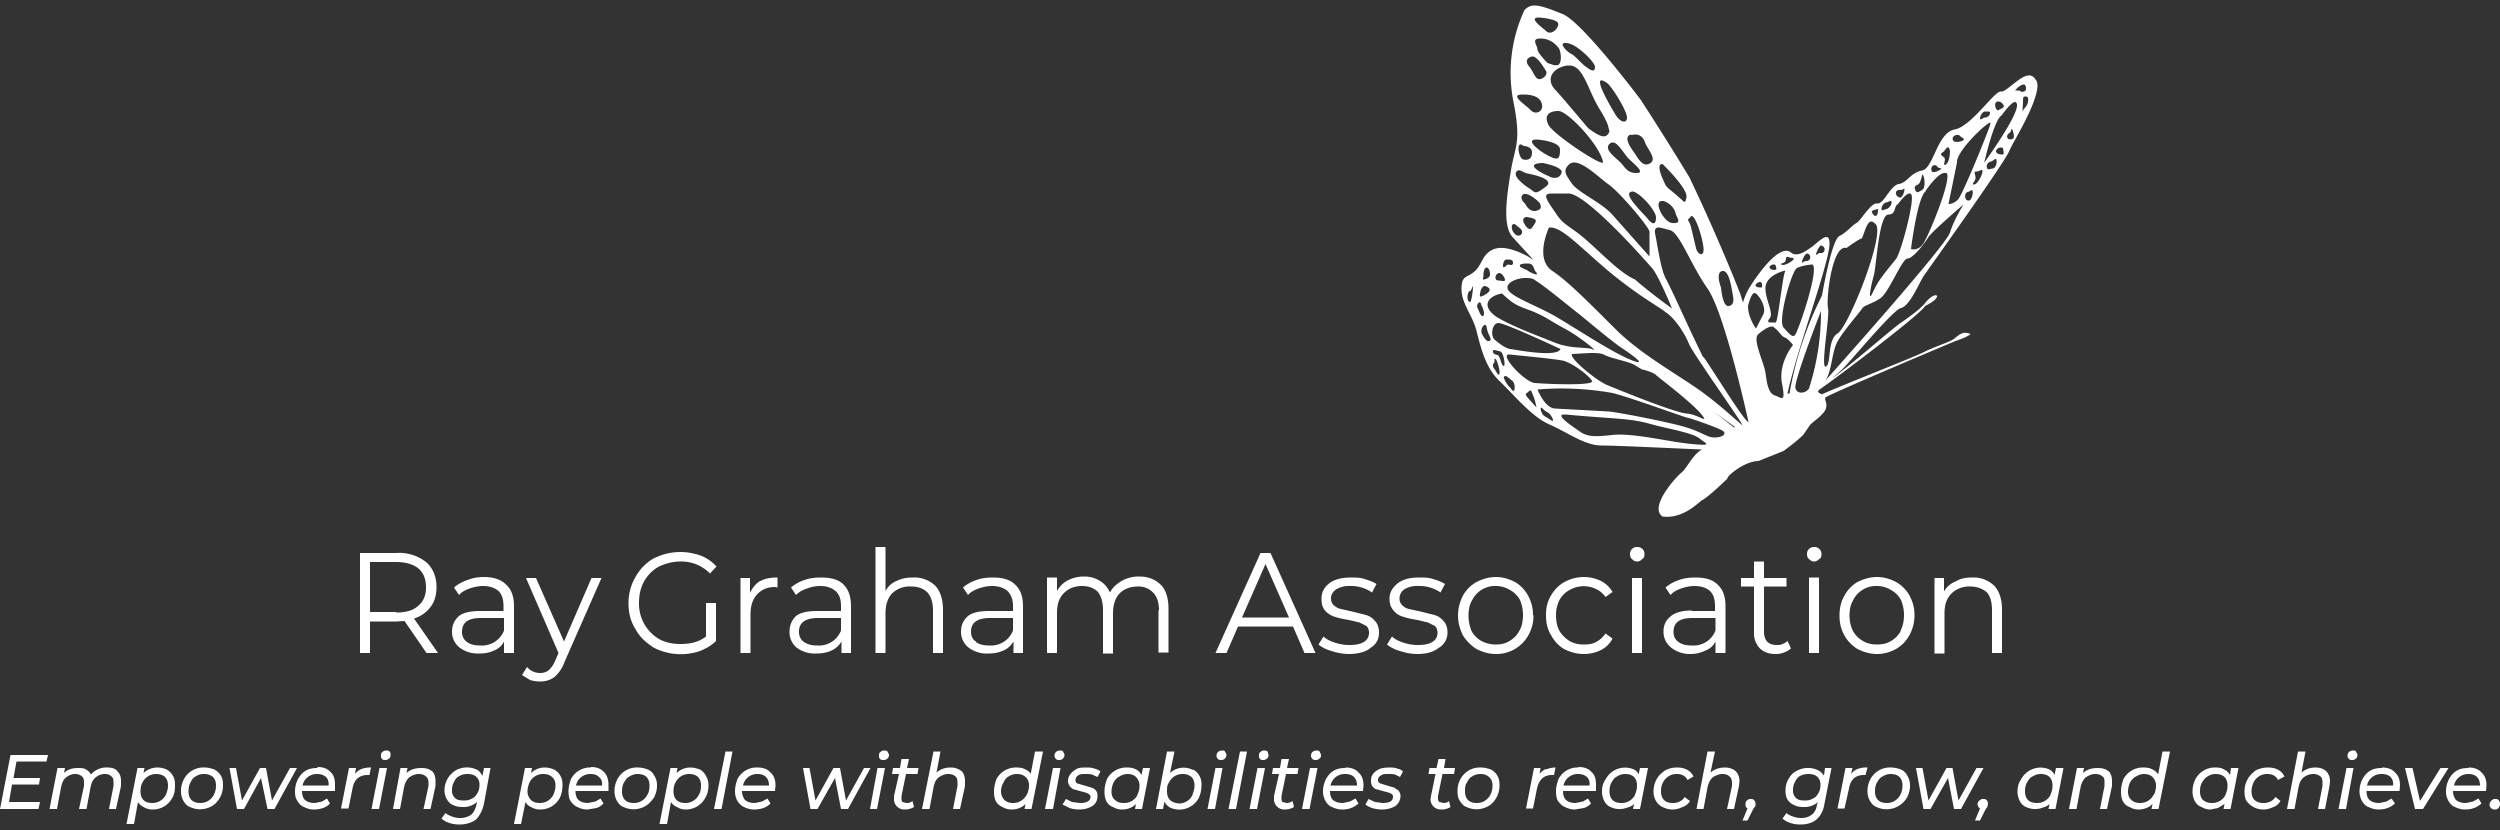 <svg xmlns="http://www.w3.org/2000/svg" viewBox="0 0 500 166">
	<rect x="0" y="0" width="500" height="166" fill="#333333" stroke="none"/>
	<title>Ray Graham Association</title>
  <path fill="#fff" d="M86.1 121.4c.8-1 1.2-2.4 1.2-4 0-2-.7-3.8-2.1-5a8.7 8.7 0 0 0-6-1.8H72v20h2v-6.3h5.3l1.6-.1 4.4 6.4h2.3l-4.8-6.9a6.4 6.4 0 0 0 3.3-2.3Zm-6.9 1H74v-10h5.2c2 0 3.5.5 4.5 1.3 1 .9 1.5 2.1 1.5 3.8 0 1.5-.5 2.8-1.5 3.6-1 1-2.5 1.4-4.5 1.4Zm17.6-7c-1.2 0-2.3.2-3.3.6a8 8 0 0 0-2.7 1.5l1 1.5c.5-.6 1.3-1 2.1-1.3.9-.3 1.8-.5 2.7-.5 1.4 0 2.4.4 3.1 1 .7.7 1 1.7 1 3v1h-4.6c-2 0-3.4.3-4.3 1-1 .9-1.4 1.9-1.4 3.2a4 4 0 0 0 1.5 3.1 6 6 0 0 0 3.9 1.2c1.2 0 2.2-.2 3-.6 1-.4 1.6-1 2-1.8v2.3h2v-9.3c0-2-.5-3.4-1.6-4.4-1-1-2.5-1.5-4.4-1.5Zm4 10.7a4.7 4.7 0 0 1-4.7 3c-1.2 0-2-.2-2.7-.7-.7-.5-1-1.2-1-2 0-1.9 1.2-2.8 3.8-2.8h4.6v2.5Zm19.5-10.5-7.4 16.8a7.2 7.2 0 0 1-2 3c-.8.6-1.8.9-2.9.9-.7 0-1.3-.1-2-.3l-1.6-1 1-1.6c.7.8 1.6 1.2 2.7 1.2.6 0 1.2-.2 1.7-.6.4-.4.9-1 1.3-2l.6-1.4-6.5-15h2l5.6 12.7 5.5-12.7h2Zm6.8 10.2c-1-1.5-1.4-3.3-1.4-5.2s.5-3.7 1.4-5.2a9.6 9.6 0 0 1 3.6-3.7c1.6-.8 3.4-1.3 5.4-1.3 1.5 0 2.8.3 4 .7 1.3.5 2.4 1.3 3.2 2.2l-1.3 1.4a8 8 0 0 0-5.9-2.4c-1.5 0-3 .4-4.3 1a7.8 7.8 0 0 0-3 3c-.7 1.3-1 2.7-1 4.3a8.2 8.2 0 0 0 4 7.2c1.3.7 2.7 1 4.3 1 2 0 3.7-.4 5.1-1.5v-6.7h2v7.6c-.9.9-2 1.5-3.2 2a11.8 11.8 0 0 1-9.3-.7c-1.5-1-2.8-2.1-3.6-3.7Zm25-9.6c.9-.5 2-.7 3.4-.7v2l-.5-.1c-1.5 0-2.7.5-3.6 1.5-.9 1-1.3 2.3-1.3 4v7.7h-2v-15h1.9v3c.5-1.1 1.2-1.9 2-2.4Zm14.2 13.9c.9-.4 1.5-1 2-1.8v2.3h1.9v-9.3c0-2-.5-3.4-1.5-4.4-1-1-2.5-1.4-4.5-1.4-1.1 0-2.2.1-3.3.5a8 8 0 0 0-2.7 1.5l1 1.5c.6-.6 1.3-1 2.2-1.3.8-.3 1.7-.5 2.6-.5 1.4 0 2.4.4 3.1 1 .8.7 1.1 1.7 1.1 3v1h-4.7c-2 0-3.4.3-4.3 1-.9.9-1.3 1.9-1.3 3.2a4 4 0 0 0 1.4 3.1 6 6 0 0 0 4 1.2c1.1 0 2.2-.2 3-.6Zm-6.5-3.8c0-1.8 1.3-2.7 3.8-2.7h4.6v2.5a4.7 4.7 0 0 1-4.7 3c-1.1 0-2-.2-2.7-.7-.7-.5-1-1.2-1-2Zm17.3 4.3h-2v-21.2h2v8.8c.5-.9 1.2-1.6 2.2-2 1-.5 2-.7 3.3-.7a6 6 0 0 1 4.4 1.6c1 1 1.6 2.7 1.6 4.8v8.7h-2v-8.5c0-1.6-.4-2.8-1.1-3.6-.8-.8-1.9-1.2-3.3-1.2a5 5 0 0 0-3.8 1.4c-.9 1-1.3 2.3-1.3 4v8Zm25.6-2.3v2.3h1.9v-9.3c0-2-.5-3.4-1.6-4.4-1-1-2.5-1.4-4.4-1.4-1.1 0-2.2.1-3.3.5a8 8 0 0 0-2.7 1.5l1 1.5c.5-.6 1.3-1 2.1-1.3.9-.3 1.8-.5 2.7-.5 1.4 0 2.4.4 3.1 1 .7.7 1.1 1.7 1.1 3v1h-4.7c-2 0-3.4.3-4.3 1-1 .9-1.4 1.9-1.4 3.2a4 4 0 0 0 1.5 3.1 6 6 0 0 0 4 1.2c1.1 0 2.1-.2 3-.6.9-.4 1.5-1 2-1.8Zm-7.5 0c-.7-.4-1-1.1-1-2 0-1.8 1.3-2.7 3.8-2.7h4.6v2.5a4.7 4.7 0 0 1-4.7 3c-1.2 0-2-.2-2.7-.7Zm36.6-6.2c0-1.6-.4-2.8-1.2-3.6a4 4 0 0 0-3-1.2c-1.6 0-2.8.5-3.7 1.4-.9 1-1.3 2.3-1.3 4v8h-2V122c0-1.6-.4-2.8-1-3.6-.8-.8-1.9-1.2-3.2-1.2-1.5 0-2.7.5-3.6 1.4-1 1-1.4 2.3-1.4 4v8h-2v-15.1h2v2.7c.5-.9 1.2-1.6 2.1-2.1 1-.5 2-.8 3.3-.8 1.2 0 2.3.3 3.2.9.9.5 1.5 1.3 2 2.3.5-1 1.3-1.7 2.3-2.3a7 7 0 0 1 3.5-.9c1.9 0 3.3.6 4.4 1.7 1 1 1.5 2.7 1.5 4.8v8.7h-2v-8.5Zm15.8 3.2h11l2.3 5.3h2.2l-9-20h-2l-9 20h2.2l2.3-5.3Zm5.5-12.5 4.7 10.7h-9.4l4.7-10.7Zm20.7 13.7c0-.5-.2-1-.5-1.3l-1.4-.7-2.1-.5c-1.2-.2-2.2-.4-3-.7-.6-.2-1.3-.6-1.8-1.2s-.7-1.3-.7-2.4c0-1.2.5-2.2 1.5-3 1-.8 2.5-1.2 4.3-1.2 1 0 1.9 0 2.8.3 1 .3 1.8.6 2.4 1l-.9 1.7a7.3 7.3 0 0 0-4.3-1.3 5 5 0 0 0-2.9.7c-.6.4-1 1-1 1.8 0 .6.2 1 .6 1.4.4.3.8.6 1.4.7l2.2.5 2.8.7c.7.2 1.3.6 1.8 1.2.5.5.8 1.3.8 2.3 0 1.3-.5 2.3-1.6 3-1 .9-2.6 1.3-4.5 1.3a11 11 0 0 1-3.4-.6c-1.1-.3-2-.8-2.6-1.3l1-1.6c.5.5 1.3.9 2.2 1.2a9 9 0 0 0 3 .5c1.3 0 2.3-.2 3-.7.6-.4.9-1 .9-1.8Zm14 3c-1 .9-2.5 1.3-4.4 1.3a11 11 0 0 1-3.4-.6c-1.1-.3-2-.8-2.6-1.3l1-1.6c.5.5 1.3.9 2.2 1.2a9 9 0 0 0 3 .5c1.3 0 2.3-.2 3-.7.6-.4.9-1 .9-1.8 0-.5-.2-1-.5-1.3l-1.4-.7-2.1-.5c-1.2-.2-2.2-.4-3-.7-.7-.2-1.3-.6-1.8-1.2s-.8-1.3-.8-2.4c0-1.2.6-2.2 1.6-3 1-.8 2.4-1.2 4.3-1.2 1 0 1.9 0 2.8.3 1 .3 1.8.6 2.4 1l-.9 1.7a7.3 7.3 0 0 0-4.3-1.3 5 5 0 0 0-3 .7c-.5.4-.9 1-.9 1.8 0 .6.2 1 .6 1.4.3.3.8.6 1.3.7l2.3.5 2.8.7c.7.2 1.3.6 1.8 1.2.5.5.8 1.3.8 2.3 0 1.3-.6 2.3-1.6 3Zm18.8-6.4a8 8 0 0 0-1-4 7 7 0 0 0-2.6-2.7c-1.2-.6-2.4-1-3.8-1s-2.7.4-3.9 1a7 7 0 0 0-2.7 2.7c-.6 1.2-1 2.5-1 4s.4 2.8 1 4c.7 1.1 1.6 2 2.7 2.7 1.2.6 2.4 1 3.9 1a7.3 7.3 0 0 0 6.5-3.8 8 8 0 0 0 1-4Zm-2.7 3a5 5 0 0 1-2 2.1c-.8.5-1.7.7-2.7.7s-2-.2-2.9-.7a5.1 5.1 0 0 1-2-2c-.4-1-.6-2-.6-3.1s.2-2.2.7-3a5.1 5.1 0 0 1 4.8-2.9c1 0 2 .3 2.8.8a5 5 0 0 1 2 2c.4 1 .6 2 .6 3s-.2 2.3-.7 3.1Zm16.3 3.9c-1 .5-2.2.8-3.4.8-1.5 0-2.8-.4-4-1a7 7 0 0 1-2.6-2.8c-.7-1.1-1-2.4-1-4s.3-2.7 1-3.9a7 7 0 0 1 2.7-2.7c1.1-.6 2.4-1 3.9-1 1.2 0 2.4.3 3.4.8s1.8 1.3 2.3 2.2l-1.4 1a4.7 4.7 0 0 0-1.9-1.6 5.7 5.7 0 0 0-5.3.2 5 5 0 0 0-2 2c-.5 1-.7 2-.7 3 0 1.2.2 2.3.7 3.2.5.8 1.2 1.5 2 2 .9.5 1.8.7 2.9.7.9 0 1.7-.1 2.4-.5.8-.4 1.4-1 1.9-1.7l1.4 1c-.5 1-1.3 1.8-2.3 2.3Zm6.2-14.4h2v15h-2v-15Zm2-3.8c-.2.3-.5.5-1 .5s-.7-.2-1-.5c-.3-.2-.4-.6-.4-1s.1-.7.4-1c.3-.3.6-.4 1-.4a1.4 1.4 0 0 1 1.5 1.4c0 .4-.1.8-.4 1Zm10 10.3c-2 0-3.4.4-4.3 1.2-1 .8-1.4 1.8-1.4 3a4 4 0 0 0 1.5 3.2 6 6 0 0 0 3.9 1.3c1.2 0 2.2-.3 3-.7 1-.4 1.6-1 2-1.8v2.3h2v-9.3c0-2-.5-3.4-1.6-4.4-1-1-2.5-1.4-4.4-1.4-1.1 0-2.2.1-3.3.5a8 8 0 0 0-2.7 1.5l1 1.5c.5-.6 1.3-1 2.1-1.3.9-.3 1.8-.5 2.7-.5 1.4 0 2.4.4 3.1 1 .7.7 1 1.7 1 3v1h-4.6Zm4.7 4a4.7 4.7 0 0 1-4.7 3c-1.2 0-2-.2-2.7-.7-.7-.5-1-1.2-1-2 0-1.9 1.2-2.8 3.8-2.8h4.6v2.5Zm13.7 4.4c-.5.2-1 .3-1.7.3-1.4 0-2.4-.4-3.2-1.2a4.4 4.4 0 0 1-1.1-3.2v-9.1h-2.6v-1.7h2.6v-3.3h2v3.3h4.5v1.7h-4.5v9c0 .9.2 1.5.6 2 .5.5 1.1.7 2 .7.3 0 .7 0 1.1-.2a3 3 0 0 0 1-.6l.7 1.5c-.4.3-.8.6-1.4.8Zm5-15h2v15.1h-2v-15Zm2-3.7c-.2.3-.6.5-1 .5s-.7-.2-1-.5c-.3-.2-.4-.6-.4-1s.1-.7.4-1c.3-.3.6-.4 1-.4a1.4 1.4 0 0 1 1.5 1.4c0 .4-.1.8-.4 1Zm15.4 4.6c-1.1-.6-2.4-1-3.8-1s-2.7.4-3.9 1a7 7 0 0 0-2.6 2.7c-.7 1.2-1 2.5-1 4s.3 2.8 1 4c.6 1.1 1.5 2 2.6 2.7 1.2.6 2.5 1 3.9 1s2.7-.4 3.8-1a7 7 0 0 0 2.7-2.8c.6-1.1 1-2.4 1-4s-.4-2.7-1-3.9a7 7 0 0 0-2.7-2.7Zm1 9.7a5 5 0 0 1-2 2.1c-.8.5-1.8.7-2.8.7s-2-.2-2.8-.7a5.1 5.1 0 0 1-2-2c-.5-1-.7-2-.7-3.1s.2-2.2.7-3a5.1 5.1 0 0 1 4.8-2.9c1 0 2 .3 2.8.8a5 5 0 0 1 2 2c.4 1 .6 2 .6 3s-.2 2.3-.7 3.1Zm18.6-9c1 1 1.6 2.7 1.6 4.8v8.7h-2v-8.5c0-1.6-.3-2.8-1-3.6-.9-.8-2-1.2-3.4-1.2a5 5 0 0 0-3.7 1.4c-1 1-1.4 2.3-1.4 4v8h-2v-15.1h1.9v2.7c.5-.9 1.3-1.6 2.3-2 1-.6 2-.8 3.3-.8a6 6 0 0 1 4.4 1.6ZM2.1 151h7.5l-.3 1.3h-6l-.6 3.3H8l-.2 1.3H2.4l-.6 3.5H8l-.3 1.4H0L2.1 151Zm21.3 3.2c.6.5.8 1.2.8 2v1l-1 4.6h-1.4l.9-4.6v-.7c0-.6-.1-1-.4-1.2-.3-.3-.7-.5-1.3-.5-.8 0-1.4.3-1.9.7-.5.4-.8 1-1 2l-.8 4.3h-1.5l1-4.6v-.7c0-.5-.1-1-.4-1.2-.3-.3-.8-.5-1.4-.5-.7 0-1.3.3-1.8.7-.5.4-.8 1-1 2l-.8 4.3H9.9l1.6-8.2H13l-.2 1c.7-.7 1.6-1 2.8-1 .6 0 1.2 0 1.6.3.4.2.8.6 1 1a4 4 0 0 1 3.2-1.4c1 0 1.6.2 2.1.7Zm10-.3c-.6-.2-1.2-.4-1.9-.4-1.1 0-2 .4-2.8 1.1l.2-1h-1.4l-2.2 11.2h1.5l.8-4.4c.3.5.7.8 1.1 1 .5.3 1.1.5 1.8.5a4.4 4.4 0 0 0 4-2.4c.4-.7.5-1.5.5-2.5 0-.7-.1-1.3-.4-1.8a3 3 0 0 0-1.3-1.3Zm-.2 5a3 3 0 0 1-2.7 1.7c-.8 0-1.4-.2-1.8-.6-.4-.4-.6-1-.6-1.7s.1-1.3.4-1.8a3 3 0 0 1 2.7-1.7c.8 0 1.4.2 1.8.6.4.4.6 1 .6 1.7s-.2 1.3-.4 1.8Zm9.7-5c-.6-.2-1.2-.4-2-.4a4.4 4.4 0 0 0-4.1 2.3 5 5 0 0 0-.6 2.5c0 .7.2 1.4.5 1.9s.7 1 1.3 1.2a4.7 4.7 0 0 0 4.4-.2c.7-.4 1.2-1 1.6-1.7a5 5 0 0 0 .6-2.5c0-.7-.1-1.3-.4-1.8-.3-.6-.8-1-1.3-1.3Zm-.1 5a3 3 0 0 1-2.7 1.7c-.8 0-1.4-.2-1.8-.6-.4-.4-.6-1-.6-1.7s.1-1.3.4-1.8c.2-.5.6-1 1-1.2a3 3 0 0 1 1.7-.5c.8 0 1.3.2 1.8.6.4.4.6 1 .6 1.7a4 4 0 0 1-.4 1.8Zm16.6-5.3-4.5 8.2h-1.4l-1.3-6.2-3.4 6.2h-1.4l-1.5-8.2h1.3l1.2 6.5 3.6-6.5h1.2l1.2 6.5 3.6-6.5h1.4Zm4.1 0c-.8 0-1.6.1-2.3.5-.7.4-1.2 1-1.6 1.7-.4.8-.6 1.6-.6 2.5 0 .7.1 1.4.5 1.9.3.5.7 1 1.3 1.2.6.3 1.2.5 2 .5.7 0 1.2-.1 1.8-.3.6-.2 1-.5 1.4-.9l-.6-1-1 .6-1.4.3c-.9 0-1.5-.2-2-.6-.4-.4-.6-1-.6-1.8H67V157c0-1.1-.2-2-.9-2.6-.6-.7-1.5-1-2.6-1Zm-3 3.5a2.9 2.9 0 0 1 2.9-2.3c.8 0 1.3.2 1.8.6.4.4.6 1 .5 1.7h-5.1Zm11.8-3.3a5 5 0 0 1 1.9-.3l-.3 1.5h-.4c-1.6 0-2.7.9-3 2.7l-.8 4h-1.5l1.6-8.1h1.4l-.2 1.2a3 3 0 0 1 1.3-1Zm5.6-3.5c.2.2.2.4.2.6 0 .4 0 .6-.3.8a1 1 0 0 1-.7.3c-.3 0-.5 0-.7-.2a.9.9 0 0 1-.2-.7c0-.3 0-.5.3-.7.2-.2.4-.3.7-.3.3 0 .5 0 .7.2Zm-2 3.3h1.5l-1.6 8.2h-1.5l1.6-8.2Zm10.5.6c.5.5.7 1.2.7 2v1l-1 4.6h-1.4l1-4.6v-.7c0-.5-.2-1-.5-1.2-.3-.3-.8-.5-1.4-.5-.8 0-1.4.3-2 .7-.4.4-.8 1-1 2l-.8 4.3h-1.4l1.5-8.2h1.4l-.2 1c.8-.7 1.7-1 3-1 .9 0 1.6.2 2 .6Zm10 .9c-.2-.5-.6-1-1.1-1.2a4.6 4.6 0 0 0-4.2.2 4.7 4.7 0 0 0-2.2 4c0 .7.2 1.3.5 1.8s.7.9 1.2 1.1c.6.3 1.2.4 1.9.4a4 4 0 0 0 2.9-1l-.1.5c-.2.9-.6 1.6-1 2-.6.4-1.3.7-2.2.7-.6 0-1.2-.1-1.7-.3-.5-.2-1-.4-1.3-.7l-.8 1.1c.4.4 1 .7 1.6.9.6.2 1.3.3 2 .3 1.4 0 2.5-.4 3.3-1 .7-.7 1.3-1.8 1.6-3.2l1.3-7.1h-1.3l-.3 1.5Zm-.9 3.5c-.3.5-.6.9-1.1 1.1-.5.3-1 .4-1.6.4-.8 0-1.4-.1-1.8-.5a2 2 0 0 1-.6-1.6c0-.6.1-1.1.4-1.6.2-.5.6-1 1.1-1.2.5-.3 1-.4 1.6-.4.8 0 1.4.2 1.8.6.4.4.6.9.6 1.5s-.1 1.2-.4 1.7Zm15.3-4.7c-.5-.2-1.1-.4-1.8-.4-1.2 0-2 .4-2.8 1.1l.2-1H105l-2.2 11.2h1.4l.9-4.4c.3.5.6.8 1.1 1 .5.3 1.1.5 1.8.5a4.4 4.4 0 0 0 4-2.4c.3-.7.5-1.5.5-2.5 0-.7-.1-1.3-.4-1.8a3 3 0 0 0-1.3-1.3Zm-.1 5a3 3 0 0 1-2.7 1.7c-.8 0-1.4-.2-1.8-.6-.4-.4-.7-1-.7-1.7s.2-1.3.4-1.8a3 3 0 0 1 2.8-1.7c.7 0 1.3.2 1.7.6.5.4.7 1 .7 1.7s-.2 1.3-.4 1.8Zm7.5-5.4a4.3 4.3 0 0 0-4 2.3c-.3.8-.5 1.6-.5 2.5 0 .7.1 1.4.4 1.9.4.5.8 1 1.4 1.2.5.3 1.2.5 2 .5l1.8-.3c.6-.2 1-.5 1.4-.9l-.6-1-1 .6-1.5.3c-.8 0-1.4-.2-1.9-.6-.4-.4-.6-1-.6-1.8h6.6V157c0-1.1-.3-2-.9-2.6-.7-.7-1.5-1-2.6-1Zm-3 3.6a2.9 2.9 0 0 1 2.9-2.3c.8 0 1.3.2 1.7.6.5.4.7 1 .6 1.7h-5.2Zm14.4-3.2c-.6-.2-1.2-.4-2-.4a4.4 4.4 0 0 0-4.1 2.3 5 5 0 0 0-.6 2.5c0 .7.2 1.4.5 1.9s.7 1 1.3 1.2a4.7 4.7 0 0 0 4.4-.2c.7-.4 1.2-1 1.7-1.7a5 5 0 0 0 .6-2.5c0-.7-.2-1.3-.5-1.8-.3-.6-.7-1-1.3-1.3Zm-.1 5a3 3 0 0 1-2.7 1.7c-.8 0-1.4-.2-1.8-.6-.4-.4-.6-1-.6-1.7s.1-1.3.4-1.8c.3-.5.6-1 1.1-1.2a3 3 0 0 1 1.6-.5c.8 0 1.4.2 1.8.6.4.4.6 1 .6 1.7s-.1 1.3-.4 1.8Zm10.5-5c-.6-.2-1.2-.4-1.9-.4-1.1 0-2 .4-2.8 1.1l.2-1h-1.4l-2.2 11.2h1.5l.8-4.4c.3.5.7.8 1.2 1 .5.3 1 .5 1.7.5a4.4 4.4 0 0 0 4-2.4c.4-.7.6-1.5.6-2.5 0-.7-.2-1.3-.5-1.8a3 3 0 0 0-1.2-1.3Zm-.2 5a3 3 0 0 1-2.7 1.7c-.8 0-1.4-.2-1.8-.6-.4-.4-.6-1-.6-1.7s.1-1.3.4-1.8a3 3 0 0 1 2.7-1.7c.8 0 1.4.2 1.8.6.4.4.6 1 .6 1.7s-.1 1.3-.4 1.8Zm5.3-8.6h1.4l-2.2 11.5h-1.5l2.3-11.5Zm6.4 3.2a4.3 4.3 0 0 0-4 2.3c-.3.8-.5 1.6-.5 2.5 0 .7.2 1.4.5 1.9s.8 1 1.3 1.2c.6.3 1.3.5 2 .5s1.3-.1 1.9-.3c.5-.2 1-.5 1.4-.9l-.6-1-1.1.6-1.4.3c-.9 0-1.5-.2-2-.6-.3-.4-.6-1-.6-1.8h6.6l.1-1.1c0-1.1-.3-2-1-2.6-.6-.7-1.5-1-2.6-1Zm-2.9 3.6a2.9 2.9 0 0 1 2.9-2.3c.7 0 1.3.2 1.7.6.4.4.6 1 .6 1.7h-5.2Zm25.5-3.5-4.5 8.2h-1.4l-1.2-6.2-3.5 6.2h-1.4l-1.5-8.2h1.3l1.2 6.5 3.6-6.5h1.3l1.2 6.5 3.6-6.5h1.3Zm3.4-3.3.3.6c0 .4-.1.6-.3.8a1 1 0 0 1-.8.3c-.3 0-.5 0-.7-.2a.9.9 0 0 1-.2-.7c0-.3 0-.5.3-.7.2-.2.4-.3.7-.3.3 0 .5 0 .7.2Zm-2 3.3h1.5l-1.6 8.2H174l1.5-8.2Zm6 0h2.2l-.2 1.2h-2.3l-.9 4.4v.4c0 .3 0 .6.2.8l.8.2c.5 0 .8-.1 1.2-.4l.3 1.2c-.5.3-1.1.5-1.9.5-.6 0-1.1-.2-1.5-.6a2 2 0 0 1-.6-1.5v-.6l1-4.4h-1.4l.2-1.2h1.4l.3-1.8h1.5l-.4 1.8Zm10.8.6c.5.5.7 1.2.7 2v1l-1 4.6h-1.4l.9-4.6v-.7c0-.5-.1-1-.4-1.2-.3-.3-.8-.5-1.4-.5-.8 0-1.4.3-2 .7-.5.4-.8 1-1 2l-.8 4.3h-1.5l2.3-11.5h1.4l-.8 4.2c.7-.6 1.6-1 2.8-1 1 0 1.6.3 2.2.7Zm14 .8c-.3-.5-.7-.9-1.2-1.1-.5-.3-1.1-.4-1.8-.4a4.4 4.4 0 0 0-4 2.3c-.3.8-.5 1.6-.5 2.5 0 .8.1 1.4.4 2 .3.5.8.9 1.3 1.1.5.3 1.1.5 1.8.5.6 0 1.1-.1 1.6-.3.5-.2.9-.5 1.2-.8l-.2 1h1.4l2.3-11.5H207l-.9 4.7Zm-1 4a3 3 0 0 1-2.7 1.6c-.7 0-1.3-.2-1.7-.6-.4-.4-.7-1-.7-1.7s.2-1.3.5-1.8c.2-.5.6-1 1-1.2a3 3 0 0 1 1.7-.5c.7 0 1.3.2 1.7.6.5.4.7 1 .7 1.7s-.2 1.3-.4 1.8Zm6.5-7c-.2 0-.4 0-.6-.2a.9.9 0 0 1-.3-.7c0-.3.1-.5.3-.7.2-.2.5-.3.8-.3.2 0 .5 0 .6.2l.3.6c0 .4-.1.6-.3.8a1 1 0 0 1-.8.3Zm-1.1 1.6h1.4l-1.5 8.2H209l1.6-8.2Zm4.4 2.4c0 .3.1.6.4.7l1.4.4 1.3.4c.4.1.7.3 1 .6.2.3.3.6.3 1.1 0 .8-.3 1.5-1 2-.7.4-1.5.7-2.7.7-.6 0-1.3-.1-1.9-.3l-1.4-.7.7-1.1 1.2.6 1.6.2c.7 0 1.2-.1 1.5-.3.4-.2.6-.5.6-1 0-.2-.2-.4-.5-.6a7 7 0 0 0-1.3-.4l-1.4-.4c-.3 0-.6-.3-.9-.6-.2-.3-.4-.6-.4-1.1 0-.6.2-1 .5-1.4.3-.4.7-.7 1.2-1s1.2-.3 2-.3c.5 0 1 0 1.5.2.5.1 1 .3 1.3.6l-.6 1.1-1.1-.5a5 5 0 0 0-1.3-.1c-.6 0-1.1 0-1.5.3-.3.2-.5.5-.5.9Zm13.2-1c-.3-.5-.6-.9-1.1-1.1-.5-.3-1.1-.4-1.8-.4a4.4 4.4 0 0 0-4 2.3c-.3.8-.5 1.6-.5 2.5 0 .8.1 1.4.4 2 .3.5.7.9 1.3 1.1.5.3 1.1.5 1.8.5.6 0 1.1-.1 1.6-.3.5-.2.9-.5 1.2-.8l-.2 1h1.4l1.6-8.2h-1.4l-.3 1.4Zm-.8 4a3 3 0 0 1-2.8 1.6c-.7 0-1.3-.2-1.7-.6-.5-.4-.7-1-.7-1.7s.2-1.3.4-1.8c.3-.5.7-1 1.2-1.2a3 3 0 0 1 1.6-.5c.7 0 1.3.2 1.7.6.4.4.7 1 .7 1.7a4 4 0 0 1-.4 1.8Zm11.1-5a4 4 0 0 0-4.6.6l.9-4.3h-1.5l-2.2 11.5h1.4l.3-1.5c.2.5.6.9 1.1 1.2a4.4 4.4 0 0 0 5.8-2c.3-.7.5-1.5.5-2.5 0-.7-.1-1.3-.4-1.8a3 3 0 0 0-1.3-1.3Zm-.1 5a3 3 0 0 1-2.7 1.7c-.8-.1-1.4-.3-1.8-.7-.4-.4-.6-1-.6-1.7s0-1.3.4-1.8a3 3 0 0 1 2.7-1.7c.8 0 1.3.2 1.8.6.4.4.6 1 .6 1.7s-.2 1.3-.4 1.8Zm6.5-8.7.3.6c0 .4-.1.6-.3.8a1 1 0 0 1-.8.3c-.2 0-.4 0-.6-.2a.9.9 0 0 1-.3-.7c0-.3.1-.5.3-.7.2-.2.5-.3.8-.3.2 0 .5 0 .6.2Zm-2 3.3h1.5l-1.5 8.2h-1.5l1.6-8.2Zm5-3.3h1.4l-2.2 11.5h-1.5l2.3-11.5Zm5.5 0 .2.6c0 .4 0 .6-.3.8a1 1 0 0 1-.7.3c-.3 0-.5 0-.7-.2a.9.9 0 0 1-.2-.7c0-.3 0-.5.3-.7.2-.2.4-.3.7-.3.3 0 .5 0 .7.2Zm-2 3.3h1.5l-1.6 8.2h-1.5l1.6-8.2Zm6 0h2.2l-.2 1.2h-2.3l-.9 4.4v.4c0 .3 0 .6.2.8l.8.2c.4 0 .8-.1 1.2-.4l.3 1.2c-.5.3-1.1.5-1.9.5-.6 0-1.1-.2-1.5-.6a2 2 0 0 1-.6-1.5v-.6l1-4.4h-1.4l.2-1.2h1.4l.3-1.8h1.5l-.4 1.8Zm6.4-3.3.3.6c0 .4 0 .6-.3.8a1 1 0 0 1-.8.3c-.2 0-.4 0-.6-.2a.9.9 0 0 1-.3-.7c0-.3.1-.5.3-.7.2-.2.5-.3.8-.3.2 0 .5 0 .6.2Zm-1.9 3.3h1.5l-1.6 8.2h-1.5l1.6-8.2Zm7.1 0c-.8 0-1.6.1-2.3.5-.7.4-1.2 1-1.6 1.7-.4.8-.6 1.6-.6 2.5 0 .7.2 1.4.5 1.9s.7 1 1.3 1.2c.6.3 1.3.5 2 .5s1.3-.1 1.8-.3c.6-.2 1-.5 1.5-.9l-.6-1-1.1.6-1.4.3c-.9 0-1.5-.2-2-.6-.4-.4-.6-1-.6-1.8h6.6l.1-1.1c0-1.1-.3-2-1-2.6-.6-.7-1.5-1-2.6-1Zm-3 3.5a2.9 2.9 0 0 1 2.9-2.3c.8 0 1.4.2 1.8.6.4.4.6 1 .6 1.7h-5.2Zm9.5-1.1c0 .3.2.6.5.7l1.3.4 1.4.4.9.6c.2.3.4.6.4 1.1 0 .8-.4 1.5-1 2-.7.4-1.6.7-2.7.7-.7 0-1.3-.1-2-.3-.5-.2-1-.4-1.3-.7l.6-1.1 1.3.6 1.5.2c.7 0 1.2-.1 1.6-.3.3-.2.5-.5.5-1 0-.2-.1-.4-.4-.6a7 7 0 0 0-1.3-.4l-1.4-.4c-.4 0-.7-.3-1-.6-.2-.3-.3-.6-.3-1.1 0-.6.1-1 .4-1.4.3-.4.7-.7 1.3-1 .5-.2 1.2-.3 2-.3.4 0 1 0 1.5.2.5.1.9.3 1.2.6l-.6 1.1-1-.5a5 5 0 0 0-1.3-.1c-.7 0-1.2 0-1.5.3-.4.2-.6.5-.6.9Zm13.2-2.4h2.2l-.2 1.2h-2.3l-.9 4.4v.4c0 .3 0 .6.3.8l.8.2c.4 0 .8-.1 1.1-.4l.3 1.2c-.5.3-1 .5-1.8.5-.7 0-1.2-.2-1.6-.6a2 2 0 0 1-.6-1.5l.1-.6.9-4.4h-1.4l.2-1.2h1.4l.4-1.8h1.4l-.3 1.8Zm9.4.3c-.6-.2-1.3-.4-2-.4a4.4 4.4 0 0 0-4.1 2.3 5 5 0 0 0-.6 2.5c0 .7.1 1.4.5 1.9.3.5.7 1 1.3 1.2a4.7 4.7 0 0 0 4.4-.2c.7-.4 1.2-1 1.6-1.7a5 5 0 0 0 .6-2.5c0-.7-.1-1.3-.4-1.8-.3-.6-.8-1-1.3-1.3Zm-.1 5a3 3 0 0 1-2.8 1.7c-.7 0-1.3-.2-1.7-.6-.4-.4-.6-1-.6-1.7s0-1.3.4-1.8c.2-.5.6-1 1-1.2a3 3 0 0 1 1.7-.5c.7 0 1.3.2 1.7.6.5.4.7 1 .7 1.7a4 4 0 0 1-.4 1.8Zm11.1-5a5 5 0 0 1 1.9-.4l-.3 1.5h-.4c-1.6 0-2.6.9-3 2.7l-.8 4h-1.4l1.6-8.1h1.3l-.2 1.2a3 3 0 0 1 1.3-1Zm6.5-.4a4.3 4.3 0 0 0-4 2.3c-.3.8-.5 1.6-.5 2.5 0 .7.1 1.4.4 1.9.4.5.8 1 1.4 1.2.6.3 1.2.5 2 .5l1.8-.3c.6-.2 1-.5 1.4-.9l-.6-1-1 .6-1.5.3c-.8 0-1.4-.2-1.9-.6-.4-.4-.6-1-.6-1.8h6.6V157c0-1.1-.2-2-.9-2.6-.6-.7-1.5-1-2.6-1Zm-3 3.6a2.9 2.9 0 0 1 2.9-2.3c.8 0 1.3.2 1.8.6.4.4.6 1 .5 1.7h-5.1Zm15.1-2.1c-.2-.5-.6-.9-1-1.1a4.4 4.4 0 0 0-5.7 2c-.5.7-.7 1.5-.7 2.4 0 .8.2 1.4.5 2 .3.5.7.9 1.2 1.1a4.2 4.2 0 0 0 3.4.1c.5-.1 1-.4 1.3-.7l-.2 1h1.4l1.6-8.2H328l-.3 1.4Zm-.8 4a3 3 0 0 1-2.7 1.6c-.8 0-1.4-.2-1.8-.6-.4-.4-.6-1-.6-1.7s.1-1.3.4-1.8c.3-.5.6-1 1.1-1.2a3 3 0 0 1 1.6-.5c.8 0 1.4.2 1.8.6.4.4.6 1 .6 1.7a4 4 0 0 1-.4 1.8Zm5.6-2.5c-.3.5-.4 1.1-.4 1.8s.2 1.3.6 1.7c.4.4 1 .6 1.8.6.5 0 1-.1 1.3-.3.5-.2.8-.5 1-.9l1.1.8c-.3.5-.8 1-1.5 1.2-.6.3-1.3.5-2 .5s-1.4-.2-2-.5c-.6-.3-1-.7-1.3-1.2-.3-.5-.5-1.2-.5-1.9 0-.9.2-1.7.6-2.4.4-.8 1-1.3 1.7-1.8.7-.4 1.5-.6 2.4-.6 1.6 0 2.7.6 3.3 1.8l-1.2.7c-.4-.8-1.1-1.2-2.2-1.2a3 3 0 0 0-2.7 1.7Zm14.5-2.3c.5.5.8 1.2.8 2l-.1 1-1 4.6h-1.4l1-4.6v-.7c0-.5-.2-1-.5-1.2-.3-.3-.7-.5-1.4-.5s-1.4.3-2 .7c-.4.4-.8 1-1 2l-.8 4.3h-1.4l2.2-11.5h1.5l-.9 4.2c.7-.6 1.7-1 2.9-1 .9 0 1.6.3 2.1.7Zm3.7 5.8c.2.2.3.5.3.8v.4l-.4.5-1.2 2.4h-1l1-2.4a.9.9 0 0 1-.3-.3 1 1 0 0 1-.1-.5c0-.3 0-.6.3-.8.2-.2.4-.3.7-.3.3 0 .5 0 .7.2Zm13.9-5c-.3-.4-.7-.8-1.2-1a4.6 4.6 0 0 0-4.2.2c-.7.3-1.2.9-1.6 1.6-.4.7-.6 1.4-.6 2.3 0 .7.1 1.3.4 1.8.3.5.8.9 1.3 1.1.5.3 1.2.4 1.9.4a4 4 0 0 0 2.9-1l-.2.5c-.1.9-.5 1.6-1 2-.5.4-1.2.7-2.1.7-.7 0-1.2-.1-1.7-.3-.6-.2-1-.4-1.3-.7l-.8 1.1c.4.4 1 .7 1.6.9.6.2 1.3.3 2 .3 1.4 0 2.5-.4 3.2-1 .8-.7 1.4-1.8 1.6-3.2l1.4-7.1H365l-.2 1.5Zm-1 3.6c-.3.5-.6.9-1.1 1.1-.5.3-1 .4-1.6.4-.8 0-1.4-.1-1.8-.5a2 2 0 0 1-.6-1.6c0-.6.1-1.1.4-1.6.2-.5.6-1 1-1.2.6-.3 1.1-.4 1.7-.4.8 0 1.4.2 1.8.6.4.4.6.9.6 1.5s-.1 1.2-.4 1.7Zm7.8-4.8a5 5 0 0 1 2-.3l-.4 1.5h-.3c-1.7 0-2.7.9-3 2.7l-.9 4h-1.4l1.6-8.1h1.4l-.3 1.2a3 3 0 0 1 1.3-1Zm8.7.1c-.6-.2-1.2-.4-2-.4a4.4 4.4 0 0 0-4.1 2.3 5 5 0 0 0-.6 2.5c0 .7.2 1.4.5 1.9s.7 1 1.3 1.2a4.7 4.7 0 0 0 4.4-.2c.7-.4 1.3-1 1.7-1.7a5 5 0 0 0 .6-2.5c0-.7-.2-1.3-.5-1.8-.3-.6-.7-1-1.3-1.3Zm-.1 5a3 3 0 0 1-2.7 1.7c-.8 0-1.4-.2-1.8-.6-.4-.4-.6-1-.6-1.7s.1-1.3.4-1.8c.3-.5.6-1 1.1-1.2a3 3 0 0 1 1.6-.5c.8 0 1.4.2 1.8.6.4.4.6 1 .6 1.7a4 4 0 0 1-.4 1.8Zm16.6-5.3-4.5 8.2h-1.4l-1.2-6.2-3.5 6.2h-1.4l-1.5-8.2h1.3l1.2 6.5 3.6-6.5h1.2l1.2 6.5 3.6-6.5h1.4Zm.6 6.4c.2.2.3.5.3.8l-.1.4c0 .2-.1.3-.3.5l-1.2 2.4h-1l1-2.4a.9.9 0 0 1-.3-.3 1 1 0 0 1-.2-.5c0-.3.1-.6.4-.8.2-.2.4-.3.7-.3.3 0 .5 0 .7.2Zm13.6-5c-.2-.5-.6-.9-1-1.1a4.4 4.4 0 0 0-5.7 2c-.5.7-.7 1.5-.7 2.4 0 .8.2 1.4.5 2 .3.5.7.9 1.2 1.1a4.2 4.2 0 0 0 3.4.1c.5-.1 1-.4 1.3-.7l-.2 1h1.4l1.6-8.2h-1.5l-.3 1.4Zm-.8 4a3 3 0 0 1-2.7 1.6c-.8 0-1.4-.2-1.8-.6-.4-.4-.6-1-.6-1.7s.1-1.3.4-1.8c.3-.5.6-1 1.1-1.2a3 3 0 0 1 1.6-.5c.8 0 1.4.2 1.8.6.4.4.6 1 .6 1.7a4 4 0 0 1-.4 1.8Zm11.6-4.8c.5.5.7 1.2.7 2v1l-1 4.6H420l.9-4.6v-.7c0-.5 0-1-.4-1.2-.3-.3-.8-.5-1.4-.5-.8 0-1.4.3-2 .7-.4.4-.8 1-1 2l-.8 4.3h-1.5l1.6-8.2h1.4l-.2 1c.8-.7 1.7-1 3-1 .8 0 1.6.2 2 .6Zm10 .8c-.3-.5-.7-.9-1.2-1.1-.5-.3-1.1-.4-1.8-.4a4.4 4.4 0 0 0-4 2.3c-.3.8-.5 1.6-.5 2.5 0 .8.1 1.4.4 2 .3.5.7.9 1.3 1.1.5.3 1.1.5 1.8.5.6 0 1-.1 1.6-.3.5-.2.9-.5 1.2-.8l-.2 1h1.4l2.3-11.5h-1.5l-.9 4.7Zm-1 4a3 3 0 0 1-2.7 1.6c-.7 0-1.3-.2-1.7-.6-.5-.4-.7-1-.7-1.7s.2-1.3.4-1.8c.3-.5.7-1 1.2-1.2a3 3 0 0 1 1.6-.5c.7 0 1.3.2 1.7.6.4.4.7 1 .7 1.7a4 4 0 0 1-.4 1.8Zm15.3-4c-.3-.5-.7-.9-1.2-1.1-.4-.3-1-.4-1.7-.4a4.4 4.4 0 0 0-4 2.3c-.4.8-.6 1.6-.6 2.5 0 .8.2 1.4.5 2 .3.5.7.9 1.3 1.1.5.3 1.1.5 1.8.5l1.5-.3 1.3-.8-.2 1h1.4l1.6-8.2h-1.5l-.2 1.4Zm-.9 4a3 3 0 0 1-2.7 1.6c-.8 0-1.3-.2-1.8-.6-.4-.4-.6-1-.6-1.7s.1-1.3.4-1.8c.3-.5.7-1 1.1-1.2a3 3 0 0 1 1.6-.5c.8 0 1.4.2 1.8.6.4.4.6 1 .6 1.7a4 4 0 0 1-.4 1.8Zm5.6-2.5c-.2.5-.4 1.1-.4 1.8s.2 1.3.6 1.7c.5.4 1 .6 1.8.6.5 0 1-.1 1.4-.3.4-.2.7-.5 1-.9l1 .8c-.3.5-.8 1-1.4 1.2-.7.3-1.3.5-2 .5-.8 0-1.5-.2-2-.5-.6-.3-1-.7-1.4-1.2-.3-.5-.4-1.2-.4-1.9 0-.9.2-1.7.6-2.4.4-.8 1-1.3 1.6-1.8.8-.4 1.6-.6 2.5-.6 1.6 0 2.7.6 3.3 1.8l-1.3.7c-.4-.8-1.1-1.2-2.1-1.2a3 3 0 0 0-2.8 1.7Zm14.5-2.3c.5.5.8 1.2.8 2l-.1 1-.9 4.6h-1.4l.9-4.6v-.7c0-.5-.1-1-.4-1.2-.4-.3-.8-.5-1.4-.5-.8 0-1.5.3-2 .7-.5.4-.8 1-1 2l-.8 4.3h-1.5l2.2-11.5h1.5l-.8 4.2c.7-.6 1.6-1 2.8-1 1 0 1.6.3 2.1.7Zm6-3.9.3.6c0 .4-.1.6-.3.8a1 1 0 0 1-.8.3c-.2 0-.4 0-.6-.2a.9.9 0 0 1-.3-.7c0-.3.1-.5.3-.7.2-.2.5-.3.8-.3.2 0 .5 0 .6.2Zm-2 3.3h1.5l-1.5 8.2h-1.5l1.6-8.2Zm7.2 0c-.8 0-1.6.1-2.3.5-.7.4-1.2 1-1.6 1.7-.4.8-.6 1.6-.6 2.5 0 .7.2 1.4.5 1.9s.7 1 1.3 1.2c.6.3 1.3.5 2 .5s1.3-.1 1.8-.3c.6-.2 1-.5 1.5-.9l-.7-1-1 .6-1.4.3c-.9 0-1.5-.2-2-.6-.4-.4-.6-1-.6-1.8h6.6l.1-1.1c0-1.1-.3-2-1-2.6-.6-.7-1.5-1-2.6-1Zm-3 3.5a2.9 2.9 0 0 1 2.9-2.3c.8 0 1.4.2 1.8.6.4.4.6 1 .5 1.7h-5.1Zm16.3-3.5-5.1 8.2H483l-2-8.2h1.5l1.5 6.6 4.1-6.6h1.5Zm4 0c-.8 0-1.6.1-2.3.5-.7.4-1.2 1-1.6 1.7-.4.8-.6 1.6-.6 2.5 0 .7.2 1.4.5 1.9s.7 1 1.3 1.2c.6.3 1.3.5 2 .5s1.3-.1 1.8-.3c.6-.2 1-.5 1.5-.9l-.6-1-1.1.6-1.4.3c-.9 0-1.5-.2-2-.6-.3-.4-.6-1-.6-1.8h6.6l.1-1.1c0-1.1-.3-2-1-2.6-.6-.7-1.5-1-2.6-1Zm-2.9 3.5a2.9 2.9 0 0 1 2.9-2.3c.7 0 1.3.2 1.7.6.4.4.6 1 .6 1.7h-5.2Zm9.2 3.7c0 .3-.1.5-.3.8a1 1 0 0 1-.8.3 1 1 0 0 1-1-1c0-.3.2-.6.4-.8.2-.2.4-.3.7-.3.3 0 .5 0 .7.2.2.2.3.5.3.8ZM407.5 17.2c0-.5-.1-1-.4-1.3-1-1.7-2.8-.4-4.3.8-1.1.8-2 1.7-2.6 1.6-1.3-.2-5.9 7-9.3 7.6-3.5.7-4.2 7.8-6.5 8.2-2.4.5-2.9 2.4-4.6 2.7-1.7.2-3 4-4.3 3.9-1.3-.3-3.3 3.4-4.2 3.9-.8.4-2 1.9-3.4 2.6-1.6.7-3.5 11.9-3.5 11.9a69.7 69.7 0 0 0-6.5 19.6h-.4c1.8-8.5 8.5-26.5 8.4-30 0-2.4-1.5-1-3.3.5-1.5 1.1-3.2 2.3-4.4 1.3-2.7-2.2-8.3 7-8.3 7-.6 1-1 2-1.3 3l-.6-1.9a391 391 0 0 0-10.1-23.1c-5.2-8.6-9.8-15.6-9.8-15.6S316.4 4.3 312.5 2.8c-2.5-1-4.3-1.7-5.6-1.7-.8 0-1.4.3-2 .9a29.8 29.8 0 0 0-2.2 18.4c1.6 8.1.3 8.8-.5 13.6-.8 5-1.8 11 .3 13.4l4.2 4.6-1.1-.7c-2-1.1-5.2-2.4-7.2-1.3-2 1-2 3-3.5 4.3-1.5 1.3-2.6.7-2.6 3.5s2 5 2.9 8c.8 3 1.7 7.6 4.7 10.4 3 2.9 6.5 7.2 10 8.7 3.5 1.5 7 4.2 10.4 4.2 3 0 15.3.6 20.1.8-1.9 1-3 3.8-4.2 4.7-1.3 1.1-6.4 6.9-3.7 8.7 3.7.5 6.6-2.2 7.8-3.2 1.2-.5 5.2-4.4 5.2-4.4s-.2-.3 1.4-1.5c2.8-2.1 4.8-2 4.8-2l5-2s2.9-2.1 4-3.3L362 85c.5-.6 3-2.2 3.2-3.4.3-1.2-.4-1.6-.1-2.1.3-.5 26-11.3 26-11.3s2.5-.8 3-1.4c-1.5-.6-2 0-3 .7-.6.8-4 1.7-6.5 3-2.5 1.2-17.8 7.2-20.3 8.4-.1-.3-.6-.1-.7-.7l.3-.3c3-2 20.7-15.4 21.1-16.7 4.2-2 2.1-3.5-.2-.3-.7.6-.7.9-4.4 3.5-2 1.3-9.1 7.7-14 11.3l1.7-1.5c1.7-1.5 10.4-12.2 12.1-12.6 1.8-.4 3.7-5.2 4.6-6.5.9-1.3 16.3-22.8 17.1-25 .8-1.9 5.5-9.2 5.6-13ZM294 60.4c-.3 0-.5-.5-.5-1s.2-1.2.5-1.2.6-1.4.6-.8c0 .6-.3 3-.6 3Zm69.2-9.6c.1-.4.7-1.7 1-1.7.5.1.8.5.7.9 0 .4-.4.7-.9.6-.4 0-.8.6-.8.2Zm-2.8 1.6c0-.4.6-1.7 1-1.7a.7.7 0 1 1-.2 1.5c-.4 0-.9.6-.8.2Zm-1 1.2c1.2-.6 3.1-.7 3.1-.7 1.4 1-2.9 13.5-3.5 14.1-.5.6-1.1-.2-2.3-1.5-1.2-1.4 1.6-11.3 2.7-11.9Zm-2.3-1.4c.2-.5 0-1 .6-.8.5.3 1.2 0 1 .5-.3.4-1.9 1.4-2.4 1-.5-.2.6-.2.8-.7Zm-2.4.7c.5 0 .4.2.5.5s.2.5-.3.6c-.5 0-.9-.2-1-.5 0-.3.4-.6.8-.6Zm-1.6 4.4c.4-2.5 4-3.2 4-3.2-.6.8-1.5 10.6-2 10.4h-.7c-.6 0-1.1 0-.5-.8 1-1-1-4-.8-6.4Zm-1.2-.9c.5 0 .5.3.5.6s.2.5-.3.5-.9-.1-1-.4c0-.3.4-.6.8-.7Zm-1 2.2.3.1c1 .9 2 2.8 1.5 4.1l-1.5 2.9s-1.6-2.1-1.6-4.5c0 0 .6-2.6 1.3-2.6Zm-6.4-4.4h.1c1.3 0 1.7 3.6 1.9 4.4.1.8.6 2.3-.7 2.6-1.3.3-1.6-3.7-1.6-3.7-.3-.8-1-3.1.3-3.3Zm-6.4-11h.2c1 0 2.6 5.8 2.4 7-.2 1.3-1.3.4-1.5-.6l-1-4.2c-.6-2-1-1 0-2.1Zm-5.6-10.4s5 4.8 4.8 6.6c-.3 1.7-.5.8-1.6 0-1-1-2.1-1.6-2.6-2.4-.4-.9-2.1-4.2-.6-4.2Zm-.2 7.4h.4c1.3.4 2.2 1.5 2.4 2.4.2.9 1.5 2.2-.7 2-1.7-.2-3.8-4.4-2-4.4Zm-25-12.3s4.7.3 4.7 2-.3 2.2-1.8 1.5c-1.5-.6-5.5-3.4-3-3.5Zm-.9 2.6c0 1.3-.8 1.6-1.7 1.4-.9-.1-1.4-3-.6-3 .2 0 .3 0 .6.3 0 0 1.7 0 1.7 1.3Zm15.2 6.3c2.2 1.5 7.9 8.2 8.3 9.5v5l-7.2-8.1c-2.1-2.6-7.2-4.7-8.4-6.6-1.1-1.6-1.7-2.4-.7-3.5.3-.4.8-.6 1.2-.6 2 0 5 3 6.8 4.3Zm.7-8.3h.3c1 0 2.2 2.3 3.2 3.3s3.4 2.8 1.5 2.8-2.2-1.1-3.3-2.2c-1-1-3.7-2.8-1.7-3.9ZM309.7 25c-1-2 .2-2.8 2-2.8s8.2 6.7 8.9 10.2c.2 1.2-9.8-5.4-10.9-7.4Zm-1.1 7.6s4.2.8 3.7 2c-.5 1.4-2 1-2.6.6-.6-.2-5.5-2.5-1.1-2.6Zm1.9 6.1h3.1c3.7-.2 16.7 14.8 16.7 14.8 1.3 1.3 4.1 8.2 4.1 8.2s-4.2-3-7.4-5.8c-3.7-1.6-8.4-7.2-12-9.7-3.1-2.2-2.7-1.9-4.9-5.1-1.4-2.1-1-2.4.4-2.4Zm19 5c-1.1-1.3-5.3-5.2-3-5.4 1.2 0 4.7 3.7 4.7 5.2s-.7 1.5-1.7.2ZM326.2 27l.8-.1c1 0 1.7.6 2 1.6.5 1.3 2.4 3.3 1.1 4.1-1.3.9-2.2-.4-3-1.7-.9-1.3-2.6-3.5-.9-4Zm-4.8-10.4c1 .7 4 5.6 4 6.9s-1.4 1.1-2.5-.9c-1.2-2-4.9-8.4-1.5-6Zm-8.4-8c.2 0 .6 0 1.1.2 1.6.5 4.9 3.6 4.9 4.6s-.7.8-1.6.1c-1-.6-2.2-2.2-3.1-2.7-.9-.4-2.6-2.2-1.3-2.2Zm.4 4.5h.5c2.8 0 3.7 5 6 8.7 1.3 2.1 1.6 3 1.7 3.3l.3 1.2c-.7 1.6-1.8 1.1-4.2-.6-1.4-1.6-5-6-6.7-7.8-1.7-1.8-.9-4.2 2.4-4.8Zm-2.4 0-1.5-.5s-1.7-1.7-2-2.6c0-1-1.4-2.3.6-2.3s3.2 1.3 3.7 2c.5.9.7 3.8-.8 3.3Zm-3.2-9.6 1 .1c2.5.4 3.2.8 2.7 1.8s-1.6 1.5-2.3.8c-.6-.6-3.7-2.7-1.4-2.7Zm-1.4 7.8c1-.2 2.5 2.4 2.8 2.9.3.5-.1 1.3-1.1 1.6-1 .3-1.4-1.4-2.1-2.3-1.2-1.3-.5-2 .4-2.2Zm-2 7.6h.7c1.5.1 3 .5 3.3 2 .3 1.4-1.3 2.2-2.3 1.1-.9-1-4.4-3.1-1.6-3.1Zm-1.2 15.6c.5-1 1.3 0 2.3.2 0 0 5.8 1 3.7 2.6-2.1 1.6-2.1 1.3-3 .6-1-.6-3.5-2.4-3-3.4Zm21 35c2 1.3 5.9 4.1 1.8 2.4-4.1-1.7-11.5-6.7-15.4-8.9-4-2.2-9-3.9-9.1-5.4-.2-1 1.7-2 3.6-2 .7 0 1.4 0 2 .5 2.2 1.4 6.5 5 8.7 6.7 2.1 1.7 6.5 5.4 8.4 6.7Zm-4.7-4.6Zm9 9s2.2.5 2.8 1.2c.7.6 7.4 5.7 9 7.8 1.6 2-.6 0-3-.2-2.5-.2-13.7-4.8-15.9-5.7-2.3-1-7.6-5.4-7-6.2l3.7-.2c1.1 0 2.2 0 2.8.4 1.7.8 5 1.3 6.2 2.1l1.3.8ZM307 42.2c-1.3.1-2-1.5-2-1.5s-1.3-1.1-.4-1.8c.8-.6 3 1.2 3.4 1.8.3.7.3 1.3-1 1.5Zm-2.6 4.4c-.2.6-1 .8-1.6 0-.6-.7-.6-1.8 0-1.8l.3.1c.6.6 1.5 1 1.3 1.7Zm2.1-1.2c-.8 1.3-1.8-1-1.8-1-.2-.6.1-1 .7-1l1 .2c1 .4 1 .5.1 1.8ZM304 53c.1-.2.7-.3 1.3-.3.4 0 .8 0 1 .2.5.4.5 1 .8 1.4 1.1 1.2-1.1.2-1.6-.2-.5-.3-1.8-.7-1.5-1Zm-2.7-1.1h.2c.4 0 1.1 0 1.1.6 0 .8-.6.4-1 .4-.2 0-1 1-1 .3s.3-1.3.7-1.3Zm-1.4 2.7c.4 0 1.1.9 1.1 1.4 0 .4-.8.1-1.3.1-.4 0-.6-.2-.6-.6s.3-.9.8-.9Zm-3.2.3c0-.8.3-1.4.6-1.4.4 0 .7.6.7 1.4 0 .7-1 1-1.3 1s0-.3 0-1Zm-.5 3c.2-.4.5-.7.7-.7.3 0 1.2.4 1 .9-.1.5-1.6 1.3-1.8 1.2-.3-.1 0-1 .1-1.4Zm-.4 2.6c.4-.2.4.5.7 1 .2.4.5 1.5.1 1.7-.4.2-.8-1-1-1.4-.3-.5-.2-1 .2-1.3Zm2 7.7c-.5.2-1-.7-1.4-1.4-.3-.8 0-1.5.5-1.8.5-.2.4.8.7 1.5.3.8.8 1.4.3 1.7Zm2.6-9.5c2.2 2 2.6 2.3 5.7 3.4 3 1.2 3.5 1.8 6.6 3.5 3.1 1.6 7.2 5 5.9 4.3-1.3-.6-4.2 0-7.7-1.4-2.4-1-8-3-11.4-5-3.4-2.2-2-4.3.9-4.8Zm-.7 5.9c1.3 0 12.4 5.2 12.4 5.2-.7 1.8-9.1.1-10.1 0-1-.2-2-1-3-1.8s-.6-3.4.7-3.4Zm.1 10.3c-.2.2-.6-.7-.9-1.1-.4-.4-.4-1-.1-1.2.2-.2 0-.9.2-.9l.2.2c.3.4 1 2.8.6 3Zm1-1.7c-.6 0-.7-2-1.3-2.2-.6-.1-1-.4-.9-.8 0-.2.2-.2.3-.2l1.2.3c.6.2 1.1 3 .6 2.9Zm2 4.9c-.3.3-.6-.5-1-.8-.4-.4-1.2-1.7-1-2l.3-.1c.3 0 1 .7 1.4 1 .4.3.6 1.5.3 1.9Zm-1-7.2h.2c.7.1 9.5.9 10.9 1.3 2 .7 5 3 5.5 4s-9.2.6-11.4.4c-2-.1-7.2-5.7-5.2-5.7Zm5.5 10.6-1.8-2c-.3-.3-.4-.7-.3-.8.2 0 .6-.6.9-.6h.1a13 13 0 0 1 1.1 3.4Zm3.3 2.6c-.1.3-.9-.5-1.6-.8-.7-.4-1-1.6-.8-1.8.2 0 .6.6 1.2.9.7.3 1.3 1.5 1.2 1.7Zm27.8 4.7c-4-.3-11.8-2.3-16-1.8-4.3.5-5.3.2-7-1.1-1.8-1.2-4.2-3-2.6-3h.3c9.7.9 12.8.7 17 1.9 3.6 1 8.3 1.7 9.8 2.9 1.5 1.1 2.6 1.5-1.5 1.1Zm4.4-1.3c-1.4 0-2.7-1.3-6.5-2.3-3.7-1-12.5-2.7-14.5-2.9l-10.9-.6c-2-.2-3.4-3.8-3.4-3.8a58 58 0 0 1 15 .7c3.3.8 14 4.7 14.8 4.9.8.1 6.7 2.2 7.3 2.7.7.5.1 1.3-1.8 1.3Zm4-2c-1.3-1-3.7-3-6.6-5l6.8 4.9-.2.1Zm1.6-.5c-.8-.6-5.4-5-10-8-4.5-3-10.4-6.5-14.7-10.6-4.3-4.2-9.6-9.8-13.2-12.2-3.7-2.4-.7-8.7-.7-8.7h.3c2.4 0 6 4 11.7 8.8 6.3 5.2 10 7 11.4 8.2 1.6 1 3.7 4 4.6 6.3.9 2.1 11.5 16.9 10.6 16.2Zm-7.8-13.6c-3.1-6.3-5.9-12.8-7.5-15.8-.9-1.7-1.6-6.4-2-8.5-.3-1.2 0-1.6.6-1.6.5 0 1.3.3 2.2.5 2 .4 4.1 6.7 7.6 11.7 3.5 5 8.2 26.7 8.2 26.7-.8 0-7.3-10.7-9-13Zm15.8 5.3c.8 4.1-.1 2.8-1.4 2.4-1.3-.4-1.6-2.3-1.9-4.5-.3-2.1-2.6-6.6-1.5-7.7 0 0 1.7-1.6 2.8-1.6.1 0 .3 0 .4.2.9.6 1.6 1.9 2.2 2 .7.3 1.6 1.5 1.6 1.5s-3 3.6-2.2 7.7Zm43-56.4h.3c.3 0 .7.2 1 .7.2.5-.2.6-.6.8-.4.2-.6.5-.9-.1-.3-.6-.2-1.2.2-1.4Zm-2.4 2h.6c.2 0 .4 0 .4.3 0 .5-.5.9-1 .9-.4 0-1 .7-1 .2 0-.5.5-1.4 1-1.4Zm1 2.3.1.1c-.2 1-5.5 14.1-6.5 15.2-1 1-1.9.9-1.9.9l1.7-8.3c-.2-2.2 5.9-8 6.7-8Zm-7.2 2.6c.4-.3 1-.3 1.2 0 .3.3 1 .5.7.8-.4.4-1.7.5-2 .2-.2-.3-.3-.6.1-1Zm-2.3 3.3c.7-.5.9-1.4 1.3-.9.4.5.1 2.8-.6 3.3-.8.4 0-.8-.3-1.3-.4-.5-1.1-.7-.4-1.1Zm-2 2.7c.4-.3.8-.2 1 .2.3.3 1 .2.7.4-.3.3-1.6.9-1.8.5a.9.9 0 0 1 .1-1.1Zm-1.4 5s2.4-3.6 3.8-3.6h.4c1.2 1-3.6 12.7-4.7 14.2s-2.4 1-2.4 1 1.3-10.6 3-11.6Zm-1.5-1.3c.7-.4.8-2.5 1-1.9.4.7.5 2.7-.2 3-.7.4-1 .7-1.3.1-.3-.6-.2-.9.5-1.2ZM380 38l.6-.1.2-.2.1.1c0 .5-.4 1.8-.9 1.7-.5-.1-.9-.5-.8-1 0-.3.4-.6.8-.5Zm-.6 3c.5-.5 1.7-2.3 2.5-2.3.1 0 .3 0 .4.3.6 1.3-2.1 11.5-3.1 12.8l-2.1 2.6c-.8 1.1-1.6 2-2.6 4.2-1 2.1-.3-1.5.2-3.3.6-1.7 1-12.4 3-12.4 1.4 0 1.1-1.3 1.7-2Zm-2.3-.5c.4 0 .8-.3 1-.3.1 0 .2 0 .2.2.1.5-.5 1.3-1 1.4-.5.1-.9.5-1 0 0-.5.4-1.2.9-1.3Zm-2.3 1.5.8-.2c.1 0 .2 0 0 .1 0 .2 0 1-.3 1.2-.4.2-.5 0-.8-.4-.3-.6 0-.5.3-.7Zm-9.2 19.6c-.4-1.7.8-12.8 3.7-12 0 0 2.3-1.7 3-1.9.4-.2.9-3.4 2-3.4.2 0 .5.2.9.6 1.7 2.4-5.5 20.5-7.7 21.8-2.1 1.3-1.2 6-2.3 6.6-1.2.7.8-10 .4-11.7Zm-3.8 16.1c-.7 1-2.3 1.2-2.7 0-.5-1.2 5.1-15.5 5.1-15.5a50 50 0 0 1-2.4 15.5ZM390 46.5c-.8 2.6-22.5 26.9-25 29.7l-.3.3.3-.3c1.4-1.8 1.3-5.7 2.5-7.9 1.3-2.3 4.6-6 5-6.7.5-.6 1.8-.8 3.5-1.9 1.7-1 4.4-8 5.5-8s3.4-3 4.2-4.3c.9-1.3 7-6.5 7-6.5s-1.9 3-2.7 5.6Zm3.9-6.4c-.4 0-.7 0-.8-.5-.2-.5 0-1 .4-1.2.4 0 1-.7 1-.2.2.5-.2 1.7-.6 1.9Zm.9-3.2c-.7 0 .4-.7.3-1.4 0-.7-.5-1.2.2-1.2s1.1-.7 1.2 0c0 .6-1 2.6-1.7 2.6Zm3.8-3.2c-.5 0-1 .4-1.2-.1a1 1 0 0 1 .8-1.3c.5-.1 1-.9 1.1-.3s-.1 1.5-.7 1.7Zm1.8-2.8c-.6 0-1.1-.2-1.2-.6 0-.4.4-.8 1-.8.5 0 .4.3.5.7 0 .4.2.7-.3.7Zm2.2-3.2c-.4.3-1 .2-1.1-.1-.2-.3 0-.8.4-1 .4-.3.4-1.1.5-.8.2.3.6 1.7.2 2Zm-5.8 5s2-8.8 3.5-9.6c0 0 1.9-2.7 2.7-2.7.2 0 .4.2.4.7 0 2.4-6.6 11.5-6.6 11.5Zm6.5-14.6c-.2 0-.4 0-.2-.1.2-.3 1.1-1.1 1.6-1.1h.2c.3.3.4.8.2 1.2-.3.3-.8.4-1.2 0h-.6Zm2.3 2.2c0 .7-.8 1.4-1 1.8-.2.6 0-1 0-1.7s0-1.1.4-1.1h.1c.5 0 .6.3.5 1Z"/>
</svg>